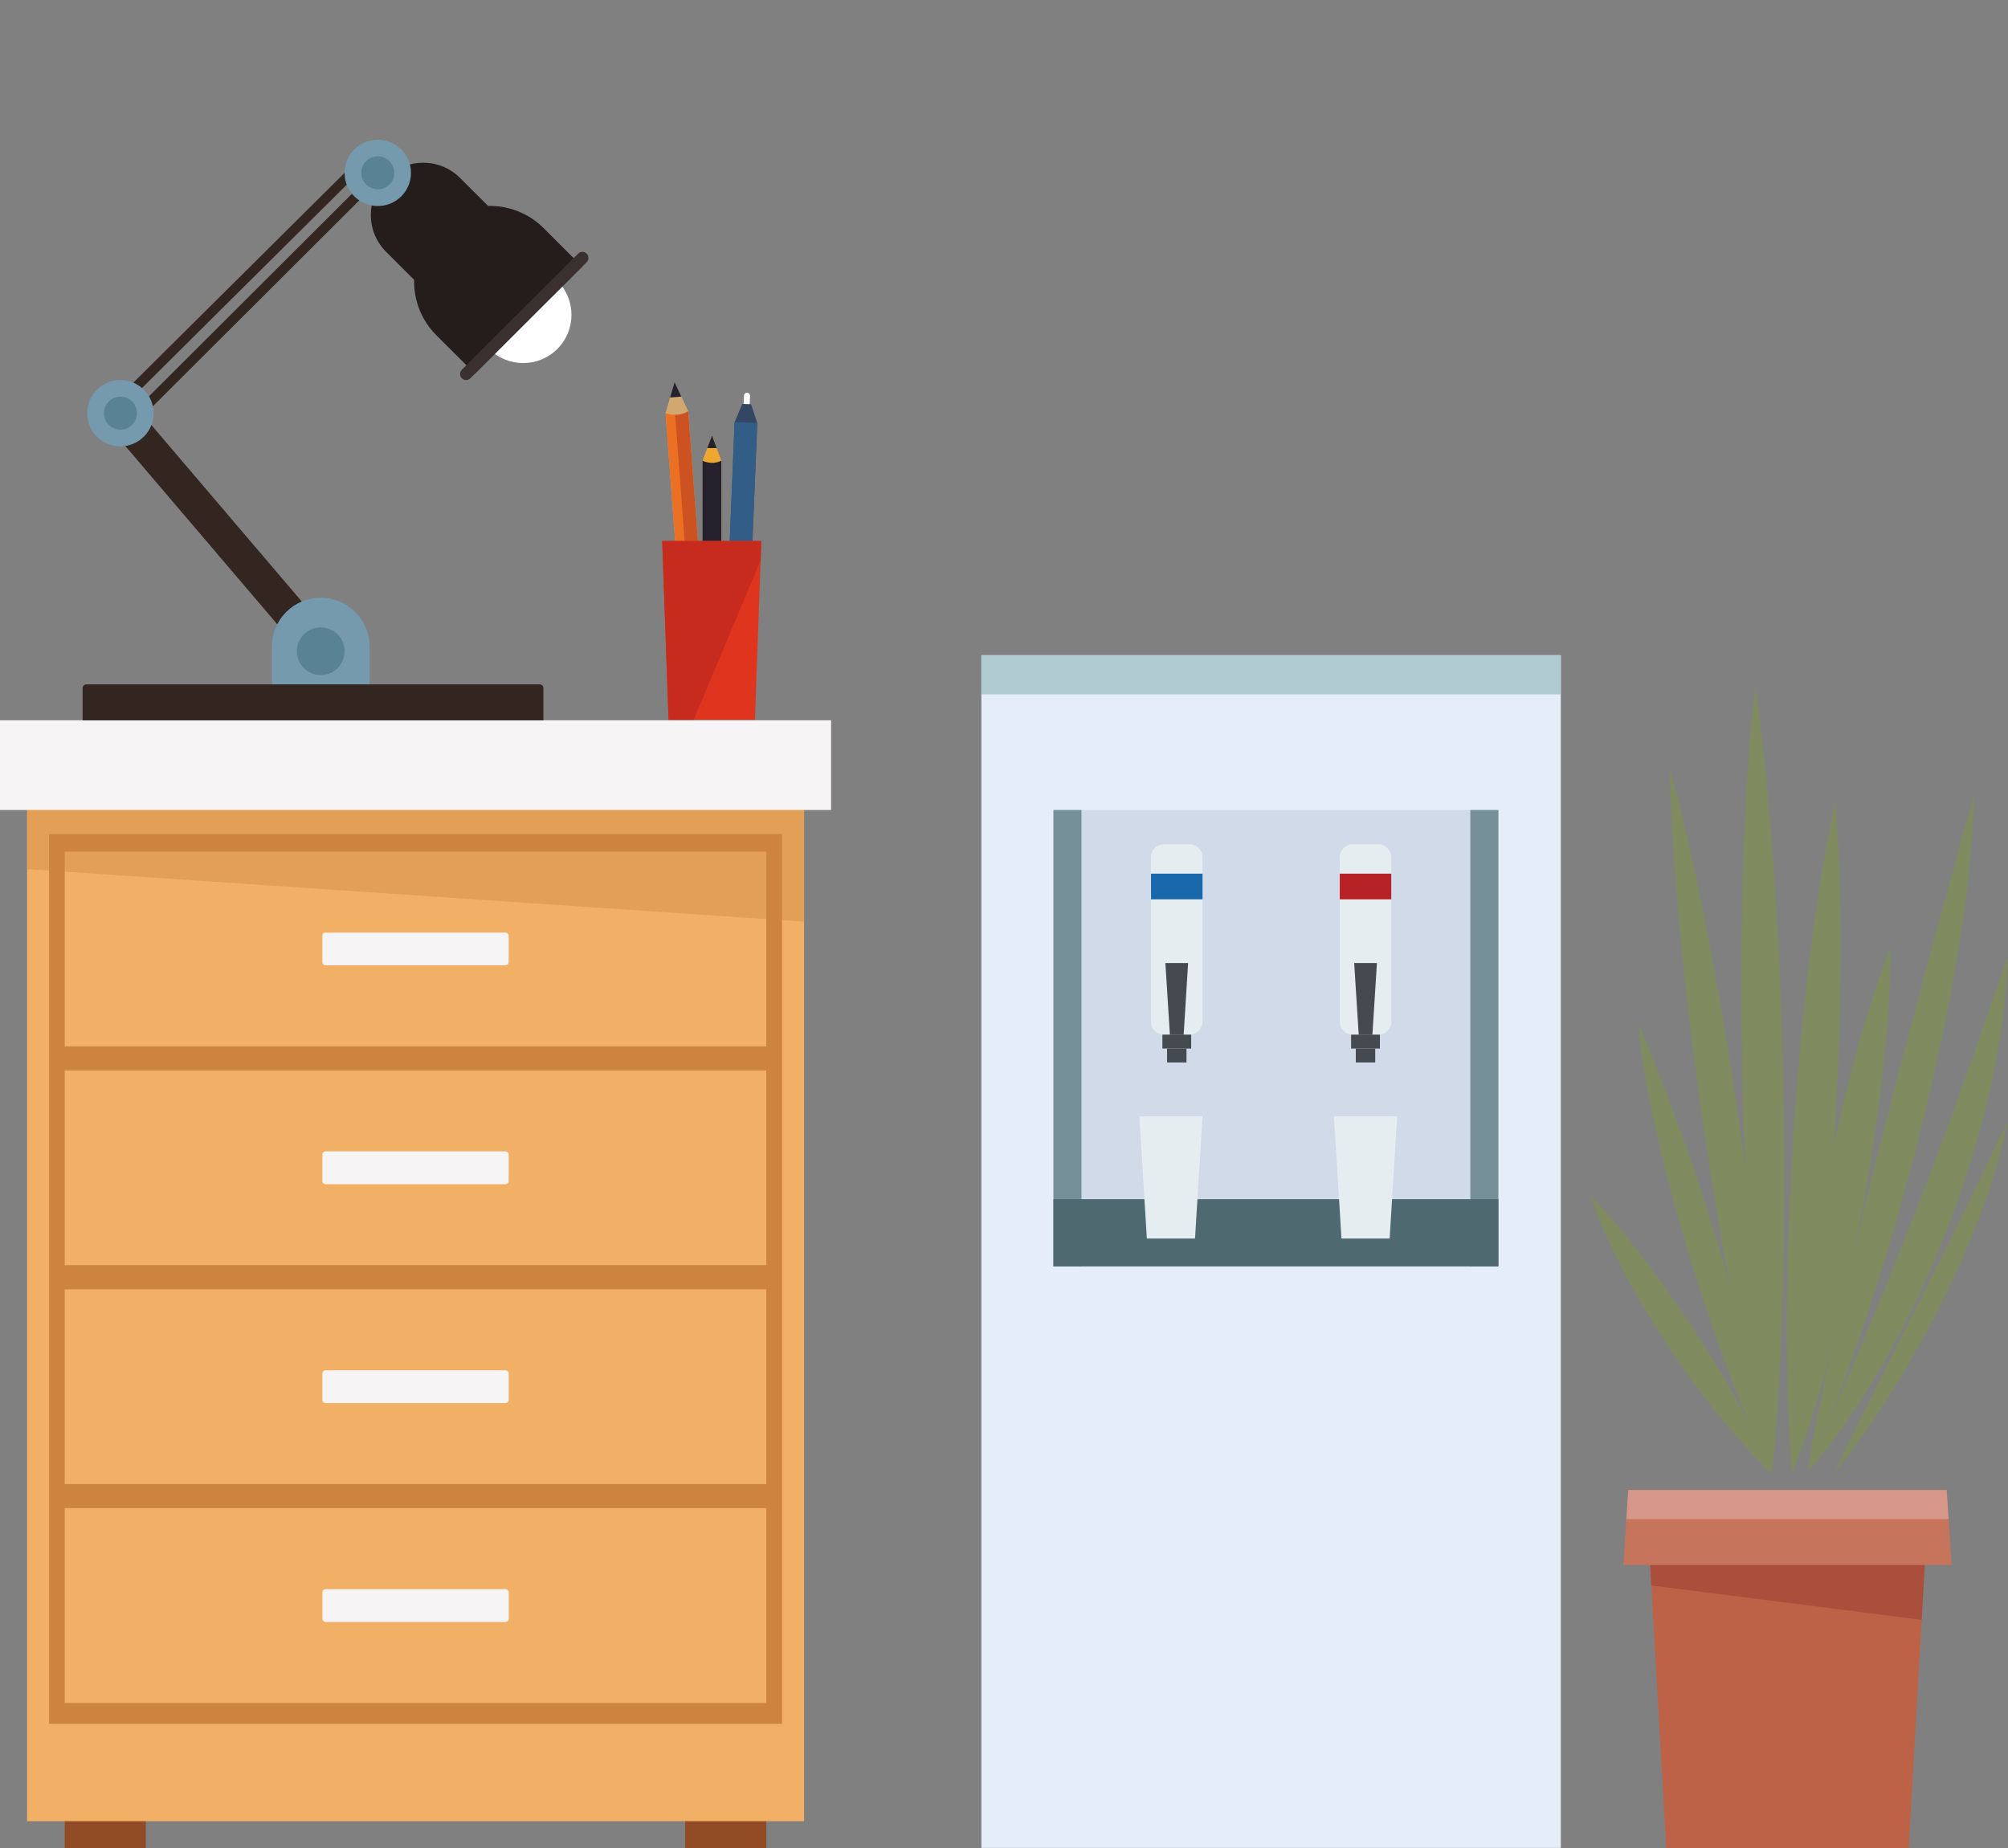 <svg width="201" height="185" viewBox="0 0 201 185" fill="none" xmlns="http://www.w3.org/2000/svg">
<rect x="0" y="0" width="201" height="185" fill="#808080" stroke="none"/>
<g clip-path="url(#clip0_5469_2958)">
<path d="M191.062 185H166.789L165.03 154.031H192.82L191.062 185Z" fill="#BD6247"/>
<path d="M165.296 158.72L192.361 162.16L192.82 154.031H165.03L165.296 158.72Z" fill="#AA4F3C"/>
<path d="M195.353 156.666H162.497L162.989 149.157H194.861L195.353 156.666Z" fill="#C7745D"/>
<path d="M195.055 152.081L194.861 149.157H162.99L162.796 152.081H195.055Z" fill="#D69789"/>
<path d="M177.356 147.497C177.356 147.497 177.275 147.336 177.114 147.022C176.969 146.708 176.735 146.257 176.469 145.661C175.928 144.484 175.186 142.792 174.355 140.746C173.532 138.7 172.621 136.299 171.709 133.697C171.257 132.4 170.798 131.054 170.354 129.685C169.902 128.315 169.475 126.913 169.039 125.511C168.628 124.102 168.208 122.7 167.821 121.306C167.426 119.92 167.071 118.543 166.732 117.205C166.393 115.876 166.087 114.579 165.804 113.346C165.522 112.114 165.28 110.945 165.07 109.858C164.86 108.77 164.691 107.771 164.538 106.885C164.368 106.007 164.288 105.209 164.215 104.565C164.134 103.92 164.094 103.413 164.062 103.066C164.038 102.72 164.021 102.543 164.021 102.543C164.021 102.543 164.094 102.712 164.239 103.034C164.368 103.356 164.578 103.824 164.812 104.42C165.054 105.016 165.344 105.741 165.675 106.571C166.014 107.401 166.393 108.335 166.788 109.366C167.563 111.429 168.466 113.838 169.346 116.432C169.563 117.084 169.781 117.745 170.007 118.414C170.233 119.082 170.459 119.759 170.677 120.452C171.12 121.822 171.548 123.223 171.975 124.625C172.387 126.027 172.806 127.437 173.193 128.823C173.589 130.208 173.96 131.578 174.299 132.915C174.992 135.574 175.581 138.071 176.041 140.239C176.501 142.398 176.832 144.21 177.041 145.483C177.154 146.12 177.219 146.627 177.275 146.966C177.324 147.312 177.348 147.497 177.348 147.497H177.356Z" fill="#7F8B5F"/>
<path d="M177.356 147.497C177.356 147.497 177.283 147.224 177.138 146.716C177.009 146.208 176.791 145.467 176.565 144.517C176.081 142.615 175.436 139.9 174.742 136.621C174.04 133.342 173.29 129.516 172.564 125.407C172.201 123.344 171.838 121.217 171.491 119.058C171.136 116.891 170.814 114.692 170.483 112.484C170.176 110.277 169.862 108.077 169.588 105.902C169.297 103.735 169.047 101.592 168.813 99.513C168.345 95.365 167.982 91.481 167.724 88.138C167.466 84.802 167.313 82.015 167.24 80.057C167.192 79.082 167.184 78.309 167.167 77.785C167.159 77.262 167.151 76.98 167.151 76.98C167.151 76.98 167.224 77.246 167.369 77.761C167.498 78.269 167.716 79.01 167.942 79.961C168.426 81.862 169.071 84.585 169.773 87.856C170.475 91.127 171.225 94.962 171.951 99.07C172.314 101.125 172.677 103.252 173.016 105.419C173.371 107.586 173.694 109.785 174.024 111.985C174.331 114.192 174.645 116.4 174.92 118.567C175.202 120.742 175.46 122.885 175.694 124.956C176.162 129.105 176.525 132.988 176.783 136.331C177.041 139.667 177.195 142.454 177.267 144.412C177.316 145.387 177.324 146.16 177.34 146.684C177.34 147.207 177.356 147.489 177.356 147.489V147.497Z" fill="#7F8B5F"/>
<path d="M177.357 147.497C177.357 147.497 177.308 147.191 177.22 146.619C177.139 146.039 177.002 145.201 176.873 144.122C176.736 143.05 176.566 141.745 176.413 140.247C176.244 138.748 176.058 137.056 175.905 135.211C175.735 133.367 175.558 131.369 175.405 129.25C175.251 127.131 175.106 124.899 174.977 122.595C174.848 120.291 174.735 117.898 174.646 115.473C174.55 113.048 174.485 110.583 174.421 108.126C174.38 105.661 174.332 103.195 174.324 100.77C174.3 98.345 174.324 95.953 174.34 93.648C174.364 91.336 174.421 89.097 174.477 86.986C174.533 84.867 174.63 82.861 174.719 81.008C174.8 79.155 174.913 77.463 175.026 75.957C175.122 74.45 175.235 73.145 175.34 72.057C175.437 70.962 175.558 70.116 175.622 69.544C175.695 68.98 175.735 68.674 175.735 68.674C175.735 68.674 175.776 68.988 175.856 69.576C175.921 70.156 176.05 71.01 176.155 72.065C176.276 73.129 176.453 74.442 176.59 75.941C176.752 77.439 176.921 79.131 177.066 80.976C177.228 82.821 177.405 84.819 177.55 86.929C177.696 89.048 177.841 91.272 177.962 93.584C178.083 95.888 178.204 98.281 178.284 100.706C178.381 103.131 178.438 105.588 178.502 108.053C178.543 110.519 178.591 112.984 178.599 115.409C178.615 117.834 178.607 120.218 178.583 122.531C178.559 124.843 178.518 127.083 178.462 129.193C178.405 131.312 178.317 133.318 178.236 135.163C178.172 137.008 178.059 138.708 177.962 140.214C177.881 141.713 177.76 143.026 177.679 144.114C177.599 145.193 177.502 146.039 177.454 146.619C177.389 147.199 177.357 147.506 177.357 147.506V147.497Z" fill="#7F8B5F"/>
<path d="M179.397 147.409C179.397 147.409 179.373 147.143 179.332 146.652C179.3 146.152 179.227 145.427 179.179 144.509C179.058 142.656 178.945 140.013 178.888 136.855C178.832 133.689 178.848 130.007 178.953 126.067C179.001 124.094 179.074 122.063 179.171 119.993C179.26 117.93 179.389 115.828 179.51 113.733C179.655 111.638 179.792 109.536 179.969 107.481C180.131 105.419 180.324 103.389 180.526 101.431C180.921 97.507 181.381 93.85 181.841 90.724C182.067 89.161 182.293 87.727 182.51 86.454C182.72 85.189 182.938 84.077 183.107 83.167C183.269 82.257 183.438 81.54 183.527 81.056C183.632 80.573 183.696 80.315 183.696 80.315C183.696 80.315 183.72 80.581 183.769 81.072C183.801 81.572 183.874 82.297 183.922 83.215C183.979 84.142 184.043 85.262 184.092 86.551C184.14 87.832 184.18 89.29 184.213 90.869C184.269 94.035 184.253 97.717 184.156 101.656C184.1 103.63 184.043 105.661 183.938 107.731C183.85 109.802 183.721 111.896 183.6 113.999C183.454 116.094 183.317 118.188 183.14 120.251C182.97 122.313 182.785 124.343 182.583 126.301C182.18 130.225 181.728 133.882 181.268 137.008C180.816 140.134 180.365 142.744 180.01 144.565C179.848 145.475 179.687 146.192 179.59 146.676C179.485 147.159 179.429 147.425 179.429 147.425L179.397 147.409Z" fill="#7F8B5F"/>
<path d="M179.397 147.409C179.397 147.409 179.397 147.199 179.397 146.796C179.406 146.402 179.397 145.814 179.43 145.072C179.47 143.59 179.567 141.487 179.785 138.982C179.994 136.468 180.309 133.552 180.737 130.45C180.946 128.895 181.188 127.292 181.454 125.665C181.713 124.037 182.011 122.394 182.31 120.75C182.624 119.107 182.939 117.471 183.286 115.86C183.616 114.249 183.979 112.67 184.342 111.139C185.06 108.085 185.819 105.258 186.528 102.833C186.883 101.624 187.23 100.52 187.545 99.546C187.86 98.563 188.158 97.725 188.408 97.024C188.642 96.323 188.868 95.775 189.005 95.405C189.15 95.034 189.231 94.841 189.231 94.841C189.231 94.841 189.231 95.05 189.231 95.453C189.223 95.848 189.231 96.436 189.207 97.177C189.182 97.918 189.158 98.812 189.102 99.844C189.045 100.867 188.965 102.019 188.86 103.276C188.65 105.781 188.335 108.706 187.908 111.807C187.69 113.362 187.464 114.966 187.19 116.585C186.932 118.212 186.625 119.856 186.335 121.499C186.02 123.143 185.706 124.786 185.359 126.39C185.02 128.001 184.665 129.58 184.302 131.103C183.584 134.156 182.826 136.992 182.116 139.409C181.406 141.826 180.745 143.832 180.244 145.225C180.011 145.926 179.785 146.466 179.648 146.845C179.502 147.215 179.422 147.417 179.422 147.417L179.397 147.409Z" fill="#7F8B5F"/>
<path d="M180.921 147.336C180.921 147.336 180.969 147.062 181.05 146.555C181.147 146.055 181.26 145.306 181.437 144.363C181.615 143.429 181.824 142.277 182.091 140.972C182.357 139.667 182.663 138.2 182.994 136.597C183.349 135.002 183.728 133.27 184.14 131.441C184.551 129.612 184.987 127.687 185.471 125.705C185.947 123.723 186.447 121.677 186.955 119.59C187.455 117.503 188.004 115.401 188.544 113.298C189.117 111.195 189.601 109.076 190.149 107.014C190.682 104.943 191.238 102.905 191.779 100.939C192.779 96.992 193.771 93.318 194.691 90.176C195.11 88.597 195.49 87.147 195.828 85.866C196.175 84.585 196.498 83.465 196.764 82.547C197.022 81.62 197.256 80.903 197.401 80.412C197.555 79.92 197.635 79.654 197.635 79.654C197.635 79.654 197.627 79.928 197.603 80.444C197.571 80.951 197.538 81.709 197.466 82.668C197.393 83.626 197.313 84.786 197.184 86.116C197.054 87.445 196.925 88.951 196.716 90.587C196.232 93.834 195.619 97.62 194.86 101.656C194.441 103.663 193.997 105.733 193.513 107.836C193.037 109.93 192.553 112.065 191.997 114.184C191.432 116.295 190.875 118.414 190.294 120.484C189.73 122.563 189.133 124.593 188.512 126.543C187.907 128.5 187.302 130.386 186.713 132.166C186.124 133.955 185.527 135.622 184.97 137.169C184.414 138.716 183.898 140.126 183.405 141.367C182.921 142.607 182.478 143.687 182.115 144.573C181.76 145.467 181.445 146.152 181.244 146.627C181.034 147.095 180.921 147.344 180.921 147.344V147.336Z" fill="#7F8B5F"/>
<path d="M180.921 147.336C180.921 147.336 182.292 144.138 184.357 139.328C184.882 138.144 185.406 136.839 186.003 135.477C186.56 134.1 187.189 132.674 187.794 131.175C188.092 130.426 188.407 129.669 188.73 128.903C189.052 128.138 189.343 127.348 189.665 126.567C190.311 125.004 190.932 123.401 191.553 121.797C192.214 120.21 192.771 118.583 193.392 117.012C194.013 115.433 194.538 113.854 195.118 112.347C195.264 111.969 195.401 111.598 195.546 111.227C195.675 110.849 195.804 110.486 195.933 110.116C196.191 109.383 196.449 108.666 196.691 107.965C197.216 106.579 197.659 105.25 198.079 104.017C198.498 102.792 198.926 101.673 199.265 100.666C199.596 99.666 199.91 98.788 200.16 98.071C200.41 97.346 200.636 96.782 200.773 96.404C200.927 96.017 201.007 95.808 201.007 95.808C201.007 95.808 200.999 96.033 200.975 96.436C200.943 96.847 200.927 97.451 200.854 98.216C200.789 98.982 200.717 99.916 200.604 100.98C200.491 102.043 200.281 103.227 200.08 104.525C199.967 105.177 199.854 105.854 199.733 106.555C199.612 107.256 199.426 107.965 199.273 108.706C199.103 109.439 198.926 110.196 198.748 110.97C198.579 111.743 198.361 112.525 198.135 113.314C197.901 114.104 197.668 114.909 197.434 115.723C197.313 116.126 197.192 116.537 197.071 116.948C196.933 117.35 196.796 117.761 196.659 118.172C196.103 119.808 195.538 121.475 194.884 123.103C194.554 123.916 194.231 124.73 193.908 125.544C193.586 126.357 193.207 127.139 192.86 127.928C192.174 129.507 191.416 131.038 190.666 132.504C189.931 133.979 189.133 135.356 188.407 136.678C187.632 137.975 186.915 139.207 186.189 140.303C185.826 140.851 185.479 141.375 185.148 141.882C184.801 142.374 184.478 142.841 184.164 143.276C183.551 144.146 182.962 144.879 182.494 145.491C181.542 146.692 180.929 147.336 180.929 147.336H180.921Z" fill="#7F8B5F"/>
<path d="M177.357 147.497C177.357 147.497 177.26 147.409 177.074 147.24C176.897 147.062 176.622 146.821 176.308 146.49C175.654 145.838 174.743 144.887 173.718 143.695C172.694 142.51 171.54 141.093 170.363 139.538C169.774 138.756 169.169 137.951 168.588 137.113C167.999 136.275 167.426 135.405 166.846 134.543C166.281 133.673 165.716 132.794 165.184 131.924C164.643 131.054 164.127 130.192 163.643 129.338C163.151 128.5 162.715 127.654 162.304 126.849C161.901 126.043 161.53 125.278 161.191 124.569C160.529 123.143 160.021 121.926 159.69 121.064C159.521 120.637 159.408 120.291 159.319 120.057C159.239 119.824 159.198 119.695 159.198 119.695C159.198 119.695 159.295 119.791 159.473 119.969C159.642 120.154 159.908 120.404 160.215 120.75C160.844 121.427 161.715 122.418 162.699 123.634C163.191 124.247 163.708 124.907 164.248 125.624C164.78 126.341 165.337 127.09 165.918 127.872C166.499 128.653 167.088 129.467 167.668 130.305C168.257 131.143 168.822 132.005 169.403 132.867C169.959 133.737 170.524 134.607 171.056 135.477C171.589 136.347 172.121 137.201 172.613 138.047C173.606 139.723 174.477 141.318 175.179 142.72C175.888 144.122 176.437 145.314 176.8 146.168C176.985 146.587 177.115 146.933 177.211 147.159C177.3 147.393 177.349 147.513 177.349 147.513L177.357 147.497Z" fill="#7F8B5F"/>
<path d="M183.681 147.336C183.681 147.336 183.939 146.78 184.399 145.797C184.633 145.314 184.907 144.718 185.246 144.049C185.568 143.373 185.931 142.615 186.351 141.793C187.19 140.158 188.101 138.224 189.166 136.194C189.698 135.179 190.182 134.108 190.739 133.036C191.272 131.957 191.86 130.893 192.393 129.789C192.925 128.694 193.466 127.598 194.006 126.535C194.539 125.455 195.119 124.424 195.579 123.385C196.055 122.345 196.555 121.354 197.015 120.42C197.249 119.953 197.475 119.493 197.701 119.05C197.814 118.833 197.927 118.615 198.04 118.406C198.136 118.188 198.233 117.971 198.33 117.769C199.072 116.102 199.75 114.716 200.226 113.749C200.702 112.782 201 112.234 201 112.234C201 112.234 200.871 112.839 200.605 113.886C200.339 114.933 199.943 116.424 199.411 118.196C199.169 119.099 198.79 120.017 198.419 121.016C198.048 122.007 197.652 123.054 197.217 124.126C196.797 125.205 196.313 126.293 195.789 127.397C195.281 128.5 194.74 129.604 194.208 130.716C193.667 131.82 193.062 132.899 192.482 133.963C191.901 135.026 191.32 136.065 190.731 137.056C190.142 138.055 189.545 138.998 188.989 139.892C188.706 140.343 188.44 140.778 188.166 141.197C187.883 141.608 187.617 142.003 187.351 142.39C186.319 143.92 185.399 145.161 184.737 146.007C184.415 146.442 184.14 146.764 183.963 146.99C183.777 147.207 183.681 147.328 183.681 147.328V147.336Z" fill="#7F8B5F"/>
<path d="M156.237 65.588H98.237V184.992H156.237V65.588Z" fill="#E5EDF8"/>
<path d="M149.986 81.088H105.449V126.776H149.986V81.088Z" fill="#D0DAE9"/>
<path opacity="0.7" d="M108.256 81.088H105.449V126.776H108.256V81.088Z" fill="#517179"/>
<path opacity="0.7" d="M149.986 81.088H147.179V126.776H149.986V81.088Z" fill="#517179"/>
<path d="M149.986 120.049H105.449V126.776H149.986V120.049Z" fill="#4E696F"/>
<path d="M156.237 65.588H98.237V69.511H156.237V65.588Z" fill="#B0CAD1"/>
<path d="M116.501 84.52H119.082C119.792 84.52 120.365 85.092 120.365 85.801V102.285C120.365 102.994 119.784 103.574 119.074 103.574H116.493C115.783 103.574 115.202 102.994 115.202 102.285V85.801C115.202 85.092 115.775 84.52 116.485 84.52H116.501Z" fill="#E5EDF0"/>
<path d="M118.485 103.574H117.106L116.654 96.412H118.929L118.485 103.574Z" fill="#444A4F"/>
<path d="M120.372 87.461H115.218V90.031H120.372V87.461Z" fill="#1A68AC"/>
<path d="M119.235 103.574H116.355V104.968H119.235V103.574Z" fill="#444A4F"/>
<path d="M118.767 104.968H116.823V106.361H118.767V104.968Z" fill="#444A4F"/>
<path d="M135.401 84.52H137.982C138.692 84.52 139.273 85.101 139.273 85.809V102.285C139.273 102.994 138.692 103.574 137.982 103.574H135.401C134.691 103.574 134.11 102.994 134.11 102.285V85.802C134.11 85.093 134.683 84.52 135.393 84.52H135.401Z" fill="#E5EDF0"/>
<path d="M137.378 103.574H136.006L135.555 96.412H137.83L137.378 103.574Z" fill="#444A4F"/>
<path d="M139.265 87.461H134.11V90.031H139.265V87.461Z" fill="#B62226"/>
<path d="M138.128 103.574H135.248V104.968H138.128V103.574Z" fill="#444A4F"/>
<path d="M137.659 104.968H135.715V106.361H137.659V104.968Z" fill="#444A4F"/>
<path d="M119.622 123.989H114.798L114.048 111.743H120.372L119.622 123.989Z" fill="#E5EDF0"/>
<path d="M139.103 123.989H134.28L133.529 111.743H139.854L139.103 123.989Z" fill="#E5EDF0"/>
<path d="M14.601 181.222H6.478V185H14.601V181.222Z" fill="#914C26"/>
<path d="M76.707 181.222H68.584V185H76.707V181.222Z" fill="#914C26"/>
<path d="M80.49 77.584H2.71V182.317H80.49V77.584Z" fill="#F1B066"/>
<path d="M78.279 83.497H4.912V172.569H78.279V83.497Z" fill="#CC843F"/>
<path d="M76.707 85.246H6.478V104.75H76.707V85.246Z" fill="#F1B066"/>
<path d="M32.598 93.358H50.587C50.765 93.358 50.918 93.503 50.918 93.689V96.315C50.918 96.492 50.773 96.637 50.595 96.637H32.598C32.413 96.637 32.268 96.492 32.268 96.307V93.681C32.268 93.503 32.413 93.35 32.598 93.35V93.358Z" fill="#F6F4F5"/>
<path d="M76.707 107.159H6.478V126.655H76.707V107.159Z" fill="#F1B066"/>
<path d="M32.598 115.264H50.587C50.773 115.264 50.918 115.409 50.918 115.594V118.22C50.918 118.406 50.773 118.551 50.587 118.551H32.598C32.413 118.551 32.268 118.406 32.268 118.22V115.594C32.268 115.409 32.413 115.264 32.598 115.264Z" fill="#F6F4F5"/>
<path d="M76.707 129.072H6.478V148.569H76.707V129.072Z" fill="#F1B066"/>
<path d="M50.918 140.134C50.918 140.311 50.773 140.464 50.587 140.464H32.598C32.413 140.464 32.268 140.311 32.268 140.134V137.499C32.268 137.322 32.413 137.177 32.598 137.177H50.587C50.773 137.177 50.918 137.322 50.918 137.499V140.134Z" fill="#F6F4F5"/>
<path d="M76.707 150.978H6.478V170.482H76.707V150.978Z" fill="#F1B066"/>
<path d="M32.606 159.091H50.595C50.781 159.091 50.926 159.236 50.926 159.421V162.047C50.926 162.233 50.781 162.378 50.595 162.378H32.606C32.421 162.378 32.275 162.233 32.275 162.047V159.421C32.275 159.236 32.421 159.091 32.606 159.091Z" fill="#F6F4F5"/>
<path d="M83.193 72.106H0V81.088H83.193V72.106Z" fill="#F6F4F5"/>
<g style="mix-blend-mode:multiply" opacity="0.4">
<path d="M80.482 92.263L2.71 87.002V81.088H80.482V92.263Z" fill="#CC843F"/>
</g>
<path d="M55.789 28.11C57.677 29.995 57.677 33.048 55.789 34.933C53.902 36.818 50.844 36.818 48.957 34.933C47.069 33.056 47.069 29.995 48.957 28.11C50.844 26.224 53.902 26.224 55.789 28.11Z" fill="white"/>
<path d="M48.86 20.617L46.061 17.822C44.02 15.775 40.705 15.775 38.656 17.822C36.607 19.86 36.607 23.179 38.656 25.217L41.455 28.013C41.407 30.011 42.149 32.025 43.673 33.556L47.537 37.415L58.274 26.692L54.41 22.833C52.886 21.31 50.861 20.569 48.86 20.617Z" fill="#241D1C"/>
<path d="M58.726 25.394C58.959 25.628 58.959 26.015 58.726 26.248L47.085 37.866C46.851 38.107 46.464 38.107 46.23 37.866C45.996 37.632 45.996 37.245 46.23 37.012L57.87 25.394C58.104 25.153 58.492 25.153 58.726 25.394Z" fill="#39302F"/>
<path d="M35.902 15.905L10.843 40.792L11.542 41.495L36.602 16.607L35.902 15.905Z" fill="#332520"/>
<path d="M37.328 17.308L12.325 42.252L13.021 42.947L38.023 18.003L37.328 17.308Z" fill="#332520"/>
<path d="M14.165 41.39L11.615 43.557L31.388 66.76L33.938 64.593L14.165 41.39Z" fill="#332520"/>
<path d="M36.995 69.809V64.718C36.995 62.027 34.809 59.836 32.106 59.836C29.404 59.836 27.218 62.019 27.218 64.718V69.809H36.995Z" fill="#7599AD"/>
<path d="M54.394 72.106V68.883C54.394 68.674 54.225 68.512 54.023 68.512H8.64C8.438 68.512 8.269 68.674 8.269 68.883V72.106H54.403H54.394Z" fill="#332520"/>
<path d="M34.493 65.193C34.493 66.514 33.428 67.578 32.105 67.578C30.783 67.578 29.718 66.514 29.718 65.193C29.718 63.872 30.783 62.808 32.105 62.808C33.428 62.808 34.493 63.872 34.493 65.193Z" fill="#5A8295"/>
<path d="M15.376 41.362C15.376 43.199 13.883 44.682 12.052 44.682C10.221 44.682 8.729 43.199 8.729 41.362C8.729 39.526 10.221 38.043 12.052 38.043C13.883 38.043 15.376 39.526 15.376 41.362Z" fill="#7599AD"/>
<path d="M13.706 41.362C13.706 42.273 12.964 43.006 12.052 43.006C11.141 43.006 10.398 42.265 10.398 41.362C10.398 40.46 11.141 39.711 12.052 39.711C12.964 39.711 13.706 40.444 13.706 41.362Z" fill="#5A8295"/>
<path d="M41.14 17.306C41.14 19.143 39.656 20.625 37.817 20.625C35.977 20.625 34.493 19.143 34.493 17.306C34.493 15.469 35.986 13.987 37.817 13.987C39.648 13.987 41.14 15.469 41.14 17.306Z" fill="#7599AD"/>
<path d="M39.471 17.306C39.471 18.216 38.728 18.949 37.817 18.949C36.905 18.949 36.163 18.216 36.163 17.306C36.163 16.395 36.905 15.654 37.817 15.654C38.728 15.654 39.471 16.387 39.471 17.306Z" fill="#5A8295"/>
<path d="M72.206 60.923H70.326V46.115L71.27 43.602L72.206 46.115V60.923Z" fill="#EFA731"/>
<path d="M71.739 44.859L71.271 43.602L70.795 44.859H71.739Z" fill="#25222D"/>
<path d="M72.205 60.923V46.116C71.221 46.615 70.317 46.116 70.317 46.116V60.923H72.205Z" fill="#25222D"/>
<path d="M75.014 41.29C75.014 41.459 74.868 41.588 74.699 41.58C74.53 41.58 74.4 41.435 74.409 41.266L74.473 39.606C74.473 39.445 74.618 39.308 74.788 39.316C74.957 39.316 75.086 39.461 75.078 39.63L75.005 41.29H75.014Z" fill="white"/>
<path d="M74.303 40.436L73.537 42.257L72.803 60.085L75.07 60.174L75.804 42.345L75.182 40.468L74.303 40.436Z" fill="#334765"/>
<path d="M73.533 42.248L72.797 60.078L75.07 60.171L75.805 42.342L73.533 42.248Z" fill="#325D86"/>
<path d="M70.214 58.965L67.955 59.135L66.624 41.338L67.528 38.244L68.891 41.169L70.214 58.965Z" fill="#D2A870"/>
<path d="M68.204 39.703L67.527 38.245L67.075 39.791L68.204 39.703Z" fill="#25222D"/>
<path d="M70.213 58.966L68.882 41.169C67.745 41.862 66.615 41.338 66.615 41.338L67.946 59.135L70.213 58.966Z" fill="#EC7023"/>
<path d="M67.583 41.531L68.898 59.07L70.221 58.974L68.89 41.177C68.43 41.459 67.97 41.539 67.591 41.531H67.583Z" fill="#CD5222"/>
<path d="M75.57 72.057H66.922L66.285 54.156H76.207L75.57 72.057Z" fill="#DF351F"/>
<path d="M76.143 56.081L76.207 54.156H66.285L66.922 72.057H69.439L76.143 56.081Z" fill="#C72B1D"/>
</g>
<defs>
<clipPath id="clip0_5469_2958">
<rect width="201" height="185" fill="white"/>
</clipPath>
</defs>
</svg>
